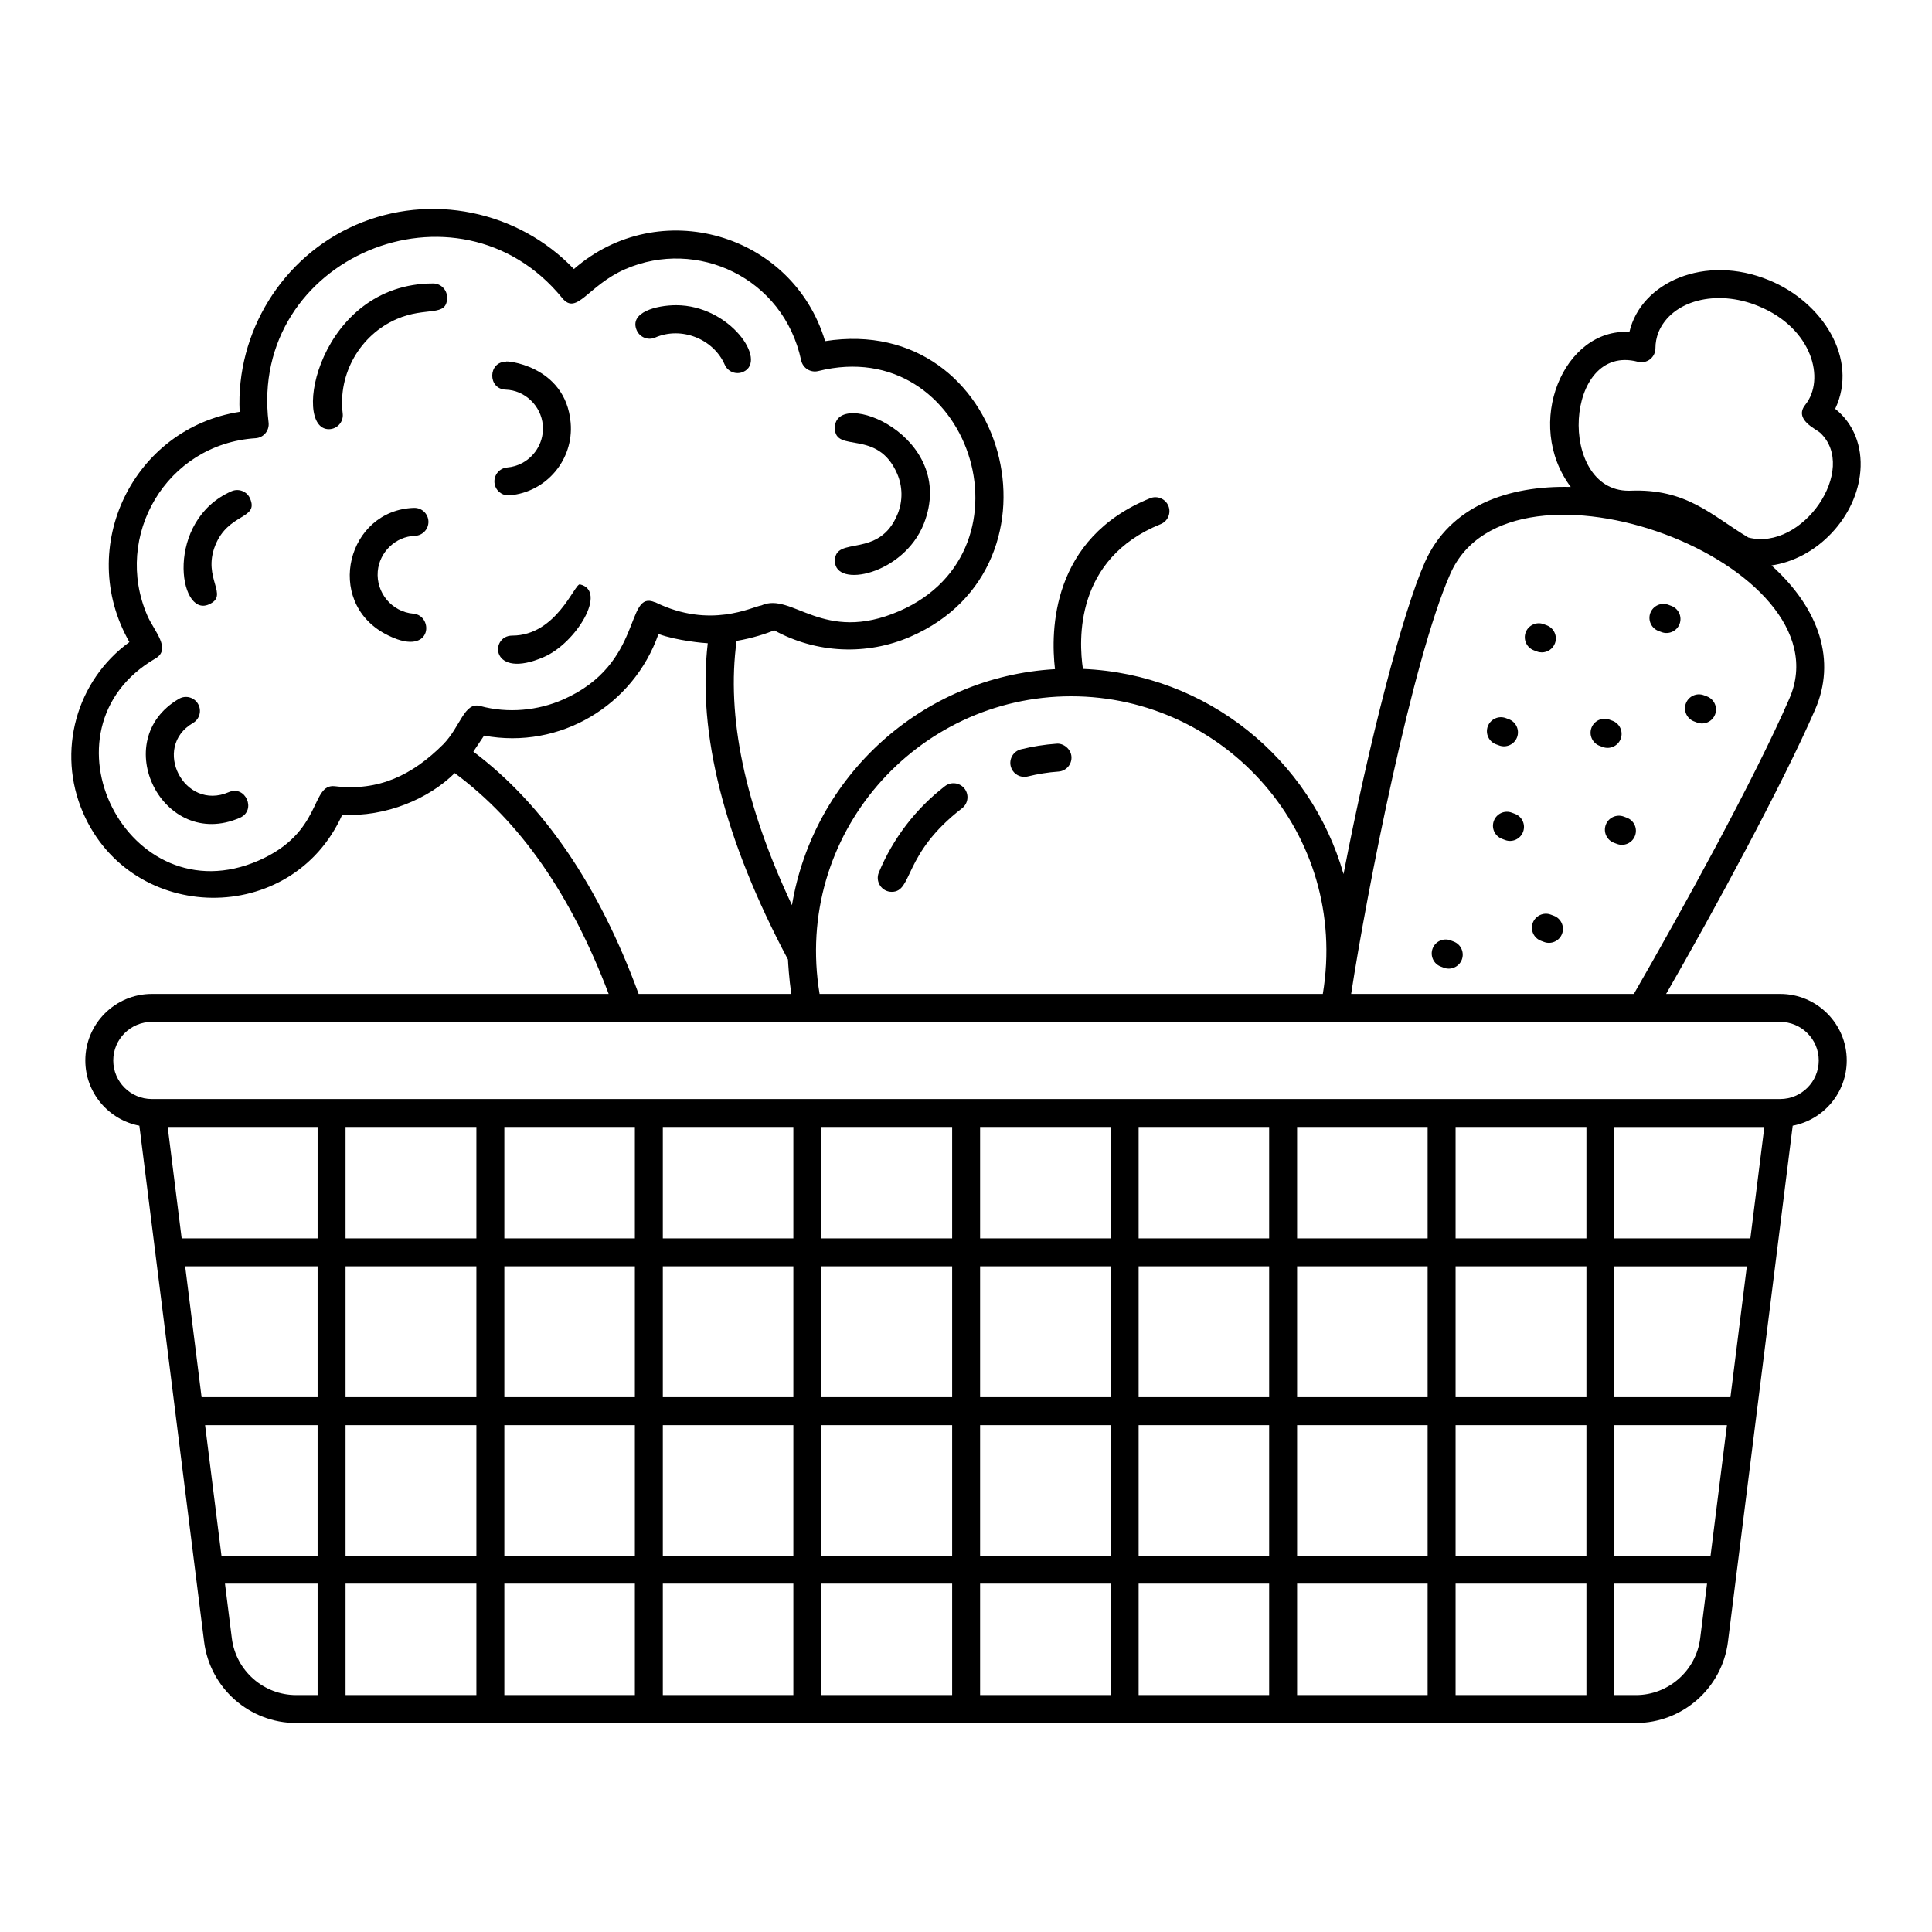 <?xml version="1.0" encoding="UTF-8"?>
<!-- Uploaded to: ICON Repo, www.svgrepo.com, Generator: ICON Repo Mixer Tools -->
<svg fill="#000000" width="800px" height="800px" version="1.1" viewBox="144 144 512 512" xmlns="http://www.w3.org/2000/svg">
 <g>
  <path d="m380.32 380.35c5.656 0 2.836-9.992 18.625-22.141 1.621-1.25 1.926-3.574 0.68-5.195-1.254-1.629-3.582-1.926-5.195-0.68-7.727 5.949-13.789 13.863-17.531 22.895-1.012 2.441 0.789 5.121 3.422 5.121z"/>
  <path d="m415.45 349.88c0.297 0 0.594-0.035 0.898-0.109 2.672-0.664 5.414-1.102 8.16-1.297 2.039-0.141 3.582-1.914 3.438-3.953-0.145-2.051-2.129-3.609-3.957-3.434-3.176 0.223-6.352 0.727-9.434 1.492-1.98 0.496-3.191 2.508-2.699 4.492 0.418 1.684 1.93 2.809 3.594 2.809z"/>
  <path d="m205.38 274.17c-17.75 7.758-14.121 33.566-6.062 30.02 5.613-2.449-1.75-6.789 1.699-15.594 3.469-8.773 11.68-6.91 9.238-12.516-0.816-1.875-3.008-2.707-4.875-1.91z"/>
  <path d="m204.6 353.94c-11.793 5.109-20.488-11.922-9.465-18.336 1.773-1.027 2.375-3.293 1.344-5.062-1.035-1.785-3.312-2.371-5.066-1.34-18.945 11.008-4.266 40.414 16.137 31.531 4.519-1.961 1.512-8.77-2.949-6.793z"/>
  <path d="m278.01 247.26c5.078 0.156 9.406 4.285 9.84 9.418 0.355 4.109-1.781 8.043-5.441 10.02-1.23 0.668-2.574 1.066-4 1.191-2.039 0.172-3.547 1.969-3.371 4.008 0.164 1.93 1.785 3.387 3.684 3.387 0.109 0 0.219-0.004 0.324-0.016 9.824-0.844 17.031-9.523 16.184-19.227-1.328-15.52-17.965-16.578-17.105-16.188-4.832-0.004-4.93 7.25-0.113 7.406z"/>
  <path d="m253.95 286c2.039-0.066 3.648-1.773 3.59-3.82-0.066-2.004-1.707-3.59-3.703-3.59h-0.117c-17.664 0.547-23.801 24.633-7.699 33.367 12.648 6.816 13.113-4.856 7.539-5.328-5.793-0.496-9.922-5.621-9.449-11.219 0.434-5.125 4.762-9.258 9.84-9.41z"/>
  <path d="m279.73 312.44c-6.043 0-5.809 11.879 8.43 5.664 8.523-3.707 16.922-17.523 9.531-19.238-1.387-0.336-6.168 13.574-17.961 13.574z"/>
  <path d="m381.75 269.52c1.469 3.394 1.527 7.156 0.172 10.582-4.867 12.203-16.664 5.688-16.664 12.543 0 7.363 18.199 3.633 23.551-9.812 9.25-23.414-23.566-36.289-23.566-25.418 0.004 6.832 11.27 0.082 16.508 12.105z"/>
  <path d="m317.62 233.46c6.961-3.047 15.469 0.375 18.441 7.188 0.828 1.898 3.031 2.727 4.871 1.918 6.641-2.887-3.5-17.684-17.742-17.684-5.191 0-12.531 1.883-10.449 6.66 0.828 1.883 3.027 2.731 4.879 1.918z"/>
  <path d="m258.78 219.12c-30.258 0-37.672 38.621-27.645 38.621 2.231 0 3.957-1.945 3.684-4.152-1.289-10.523 4.594-20.816 14.312-25.035 7.82-3.414 13.355-0.359 13.355-5.731-0.004-2.043-1.66-3.703-3.707-3.703z"/>
  <path d="m637.02 268.86c0.539-6.559-1.734-12.582-6.672-16.512 6.281-13.301-3.418-28.312-17.531-34.09-17.023-7.031-33.961 0.594-37.008 13.727-17.426-1.09-28.09 24.32-15.543 41.062-16.52-0.406-32.047 4.996-38.664 19.961-5.887 13.262-14.723 47.281-21.551 82.633-8.703-30.469-36.164-53.016-69.062-54.371-1.129-7.531-2.199-29.176 20.598-38.371 1.902-0.766 2.82-2.922 2.055-4.82-0.773-1.895-2.945-2.801-4.82-2.051-26.344 10.625-26.402 35.281-25.242 45.305-35.258 2.012-64.016 28.383-69.699 62.547-12.551-26.645-17.418-50.117-14.672-70.039 4.188-0.703 8.156-2.008 9.945-2.809 11.105 6.106 24.461 6.769 36.148 1.684 43.27-18.809 25.688-85.895-22.641-78.309-8.586-28.641-43.988-38.812-66.574-19.109-14.773-15.473-37.984-20.309-57.816-11.684-19.516 8.484-31.762 28.488-30.766 49.531-28.117 4.348-43.613 35.77-29.211 61.012-14.051 10.184-19.355 28.973-12.277 45.25 12.871 29.594 55.281 30.277 68.672 0.535 11.676 0.57 22.926-4.242 29.82-11.066 17.348 12.848 30.746 32.074 40.793 58.52l-121.06 0.004c-9.723 0-17.633 7.91-17.633 17.629 0 8.586 6.18 15.738 14.324 17.293l17.16 136.76c1.543 12.273 12.027 21.531 24.398 21.531h355.03c12.371 0 22.863-9.258 24.406-21.531 21.297-169.68-4.449 35.758 17.16-136.76 8.145-1.555 14.32-8.707 14.32-17.293 0-9.719-7.91-17.629-17.633-17.629h-30.234c12.438-21.59 30.945-55.699 39.465-75.305 5.66-12.934 1.27-26.676-11.539-38.25 5.672-0.836 11.398-3.75 15.953-8.598 4.414-4.695 7.113-10.516 7.598-16.387zm-209.14 59.664c40.746 0 73.711 36.414 66.68 78.875h-133.36c-6.992-42.227 25.699-78.875 66.68-78.875zm-166.45 12.762c-8.145 8.113-17.074 12.469-28.715 11.066-6.496-0.684-3.051 12.266-20.23 19.73-34.594 15.035-59.656-34.789-27.293-53.578 4.332-2.523-0.395-7.324-2.133-11.34-9.164-21.074 5.004-45.508 28.68-47.031 2.102-0.133 3.695-2.016 3.438-4.144-5.356-43.734 50.223-66.871 77.816-33.004 3.883 4.762 6.777-3.336 16.727-7.668 18.902-8.227 41.891 2.164 46.598 24.203 0.453 2.043 2.477 3.316 4.523 2.816 40.039-9.996 58.785 47.387 21.512 63.59-20.305 8.836-28.441-5.168-36.574-1.488-2.598 0.422-13.562 6.262-28.035-0.789-0.008 0 0.027 0.008-0.07-0.02-0.035-0.016-0.078-0.008-0.113-0.023-8.008-3.426-2.816 16.293-24.312 25.77-6.633 2.922-14.602 3.742-22.004 1.719-4.246-1.133-5.168 5.457-9.812 10.191zm8.012 1.906c0.098-0.125 2.766-4.109 2.844-4.246 20.105 3.75 39.582-7.973 46.219-26.934 4.871 1.789 12.18 2.438 13.055 2.457-2.785 23.832 4.356 52 21.266 83.832 0.02 0.758 0.293 5.109 0.867 9.098h-40.449c-10.457-28.562-25.148-50.172-43.801-64.207zm-41.277 250.02h-5.68c-8.645 0-15.969-6.469-17.047-15.043l-1.82-14.496h24.547zm0-36.949h-25.477l-4.34-34.59h29.816zm0-42h-30.746l-4.348-34.672h35.094zm0-42.082h-36.023l-3.703-29.523h39.73zm42.082 121.03h-34.672v-29.539h34.672zm0-36.949h-34.672v-34.59h34.672zm0-42h-34.672v-34.672h34.672zm0-42.082h-34.672v-29.523h34.672zm42 121.03h-34.59v-29.539h34.59zm0-36.949h-34.59v-34.59h34.59zm0-42h-34.59v-34.672h34.59zm0-42.082h-34.59v-29.523h34.59zm42 121.03h-34.594v-29.539h34.594zm0-36.949h-34.594v-34.59h34.594zm0-42h-34.594v-34.672h34.594zm0-42.082h-34.594v-29.523h34.594zm42.082 121.03h-34.672v-29.539h34.672zm0-36.949h-34.672v-34.59h34.672zm0-42h-34.672v-34.672h34.672zm0-42.082h-34.672v-29.523h34.672zm42.008 121.03h-34.602v-29.539h34.602zm0-36.949h-34.602v-34.59h34.602zm0-42h-34.602v-34.672h34.602zm0-42.082h-34.602v-29.523h34.602zm42 121.03h-34.59v-29.539h34.59zm0-36.949h-34.59v-34.59h34.59zm0-42h-34.59v-34.672h34.59zm0-42.082h-34.59v-29.523h34.59zm42 121.03h-34.594v-29.539h34.594zm0-36.949h-34.594v-34.59h34.594zm0-42h-34.594v-34.672h34.594zm0-42.082h-34.594v-29.523h34.594zm42.082 121.03h-34.672v-29.539h34.672zm0-36.949h-34.672v-34.59h34.672zm0-42h-34.672v-34.672h34.672zm0-42.082h-34.672v-29.523h34.672zm30.148 105.99c-1.078 8.574-8.406 15.043-17.055 15.043h-5.688v-29.539h24.559zm2.75-21.906h-25.488v-34.59h29.828zm5.269-42h-30.762v-34.672h35.109zm5.281-42.082h-36.039v-29.523h39.742zm7.898-57.371c5.637 0 10.223 4.582 10.223 10.219s-4.586 10.219-10.223 10.219h-431.53c-5.637 0-10.223-4.582-10.223-10.219s4.586-10.219 10.223-10.219zm2.438-85.676c-9.309 21.426-28.621 56.441-41.219 78.266h-74.914c4.078-26.625 16.207-88.652 26.301-111.39 16.043-36.258 105.5-2.641 89.832 33.121zm-10.879-42.695c-9.832-5.894-16.355-13.043-31.418-12.398-0.109 0-0.219 0.004-0.324 0.004-18.91 0-17.055-39.324 2.469-34.172 1.098 0.297 2.293 0.059 3.211-0.641 0.91-0.703 1.445-1.785 1.445-2.938 0-1.449 0.273-2.863 0.809-4.25 3.481-8.406 15.352-11.527 26.48-6.93 14.34 5.859 17.805 19.449 12.422 26.16-3.109 3.902 2.883 6.438 3.938 7.398 10.25 9.633-4.668 31.492-19.031 27.766z"/>
  <path d="m586.93 304.57-0.816-0.305c-1.887-0.711-4.043 0.27-4.762 2.184-0.707 1.918 0.266 4.051 2.184 4.766l0.816 0.305c1.855 0.703 4.027-0.227 4.762-2.184 0.711-1.918-0.266-4.051-2.184-4.766z"/>
  <path d="m596.37 328.56-0.809-0.309c-1.926-0.73-4.051 0.238-4.781 2.148-0.723 1.91 0.238 4.051 2.148 4.773l0.809 0.309c1.879 0.719 4.043-0.211 4.781-2.148 0.727-1.906-0.238-4.047-2.148-4.773z"/>
  <path d="m551.32 316.66c0.418 0.16 0.859 0.23 1.289 0.23 1.504 0 2.914-0.922 3.473-2.414 0.711-1.918-0.266-4.051-2.184-4.766l-0.816-0.305c-1.895-0.715-4.043 0.27-4.762 2.18-0.707 1.918 0.266 4.051 2.184 4.766z"/>
  <path d="m573.51 339.78c0.711-1.918-0.266-4.051-2.184-4.766l-0.816-0.305c-1.902-0.711-4.043 0.27-4.762 2.184-0.711 1.918 0.266 4.051 2.184 4.766l0.816 0.305c1.855 0.703 4.031-0.227 4.762-2.184z"/>
  <path d="m575.13 360.71-0.809-0.305c-1.895-0.707-4.051 0.246-4.769 2.168-0.723 1.918 0.246 4.051 2.164 4.773l0.809 0.305c1.914 0.715 4.051-0.25 4.769-2.168 0.723-1.922-0.246-4.055-2.164-4.773z"/>
  <path d="m555.78 386.69-0.816-0.305c-1.887-0.719-4.043 0.27-4.762 2.18-0.711 1.918 0.27 4.051 2.184 4.766l0.816 0.305c1.855 0.703 4.031-0.223 4.762-2.18 0.707-1.918-0.27-4.051-2.184-4.766z"/>
  <path d="m545.47 359.68-0.816-0.309c-1.902-0.734-4.051 0.242-4.769 2.164-0.723 1.914 0.246 4.047 2.164 4.769l0.816 0.309c1.875 0.715 4.039-0.223 4.769-2.164 0.723-1.914-0.246-4.051-2.164-4.769z"/>
  <path d="m529.25 393.53-0.809-0.309c-1.918-0.738-4.051 0.238-4.781 2.148-0.723 1.91 0.238 4.051 2.148 4.777l0.812 0.309c1.879 0.719 4.043-0.211 4.781-2.148 0.723-1.914-0.242-4.055-2.152-4.777z"/>
  <path d="m541.28 341.55c1.855 0.703 4.031-0.223 4.762-2.18 0.711-1.918-0.266-4.051-2.184-4.766l-0.816-0.305c-1.895-0.711-4.043 0.27-4.762 2.184-0.711 1.918 0.27 4.051 2.188 4.766z"/>
 </g>
</svg>